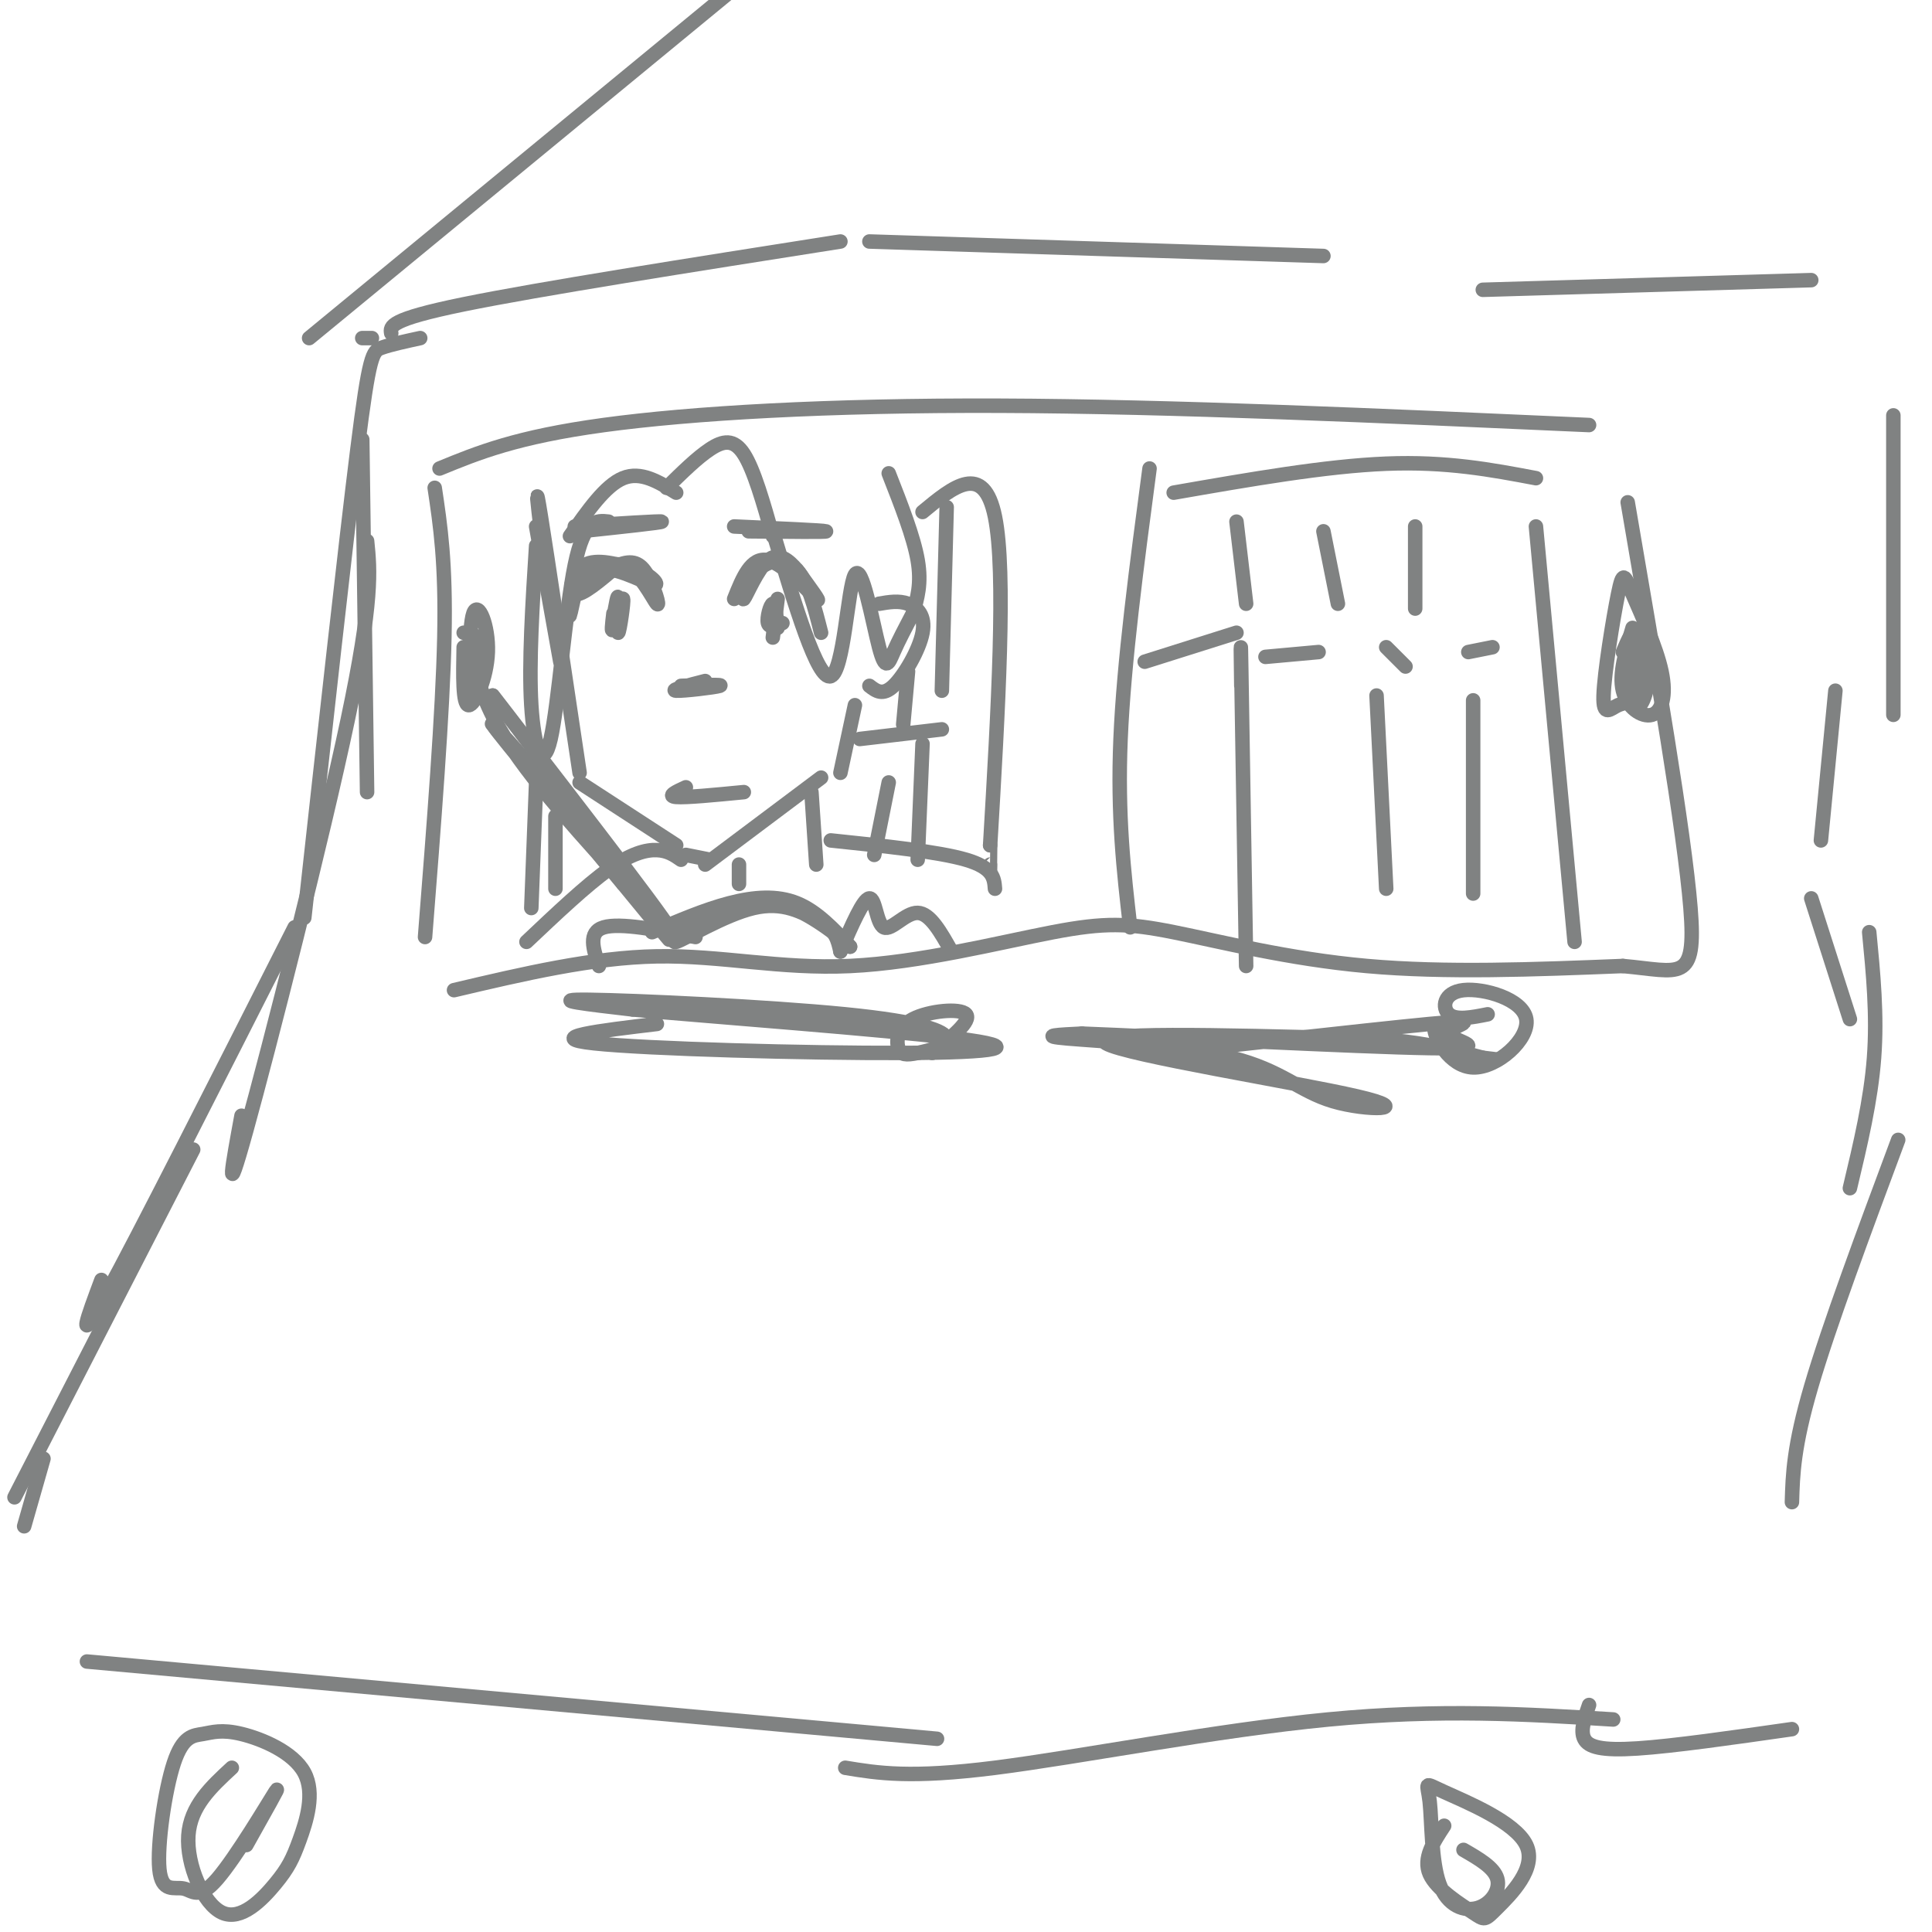 <svg viewBox='0 0 400 400' version='1.1' xmlns='http://www.w3.org/2000/svg' xmlns:xlink='http://www.w3.org/1999/xlink'><g fill='none' stroke='rgb(128,130,130)' stroke-width='3' stroke-linecap='round' stroke-linejoin='round'><path d='M90,101c1.167,7.750 2.333,15.500 2,31c-0.333,15.500 -2.167,38.750 -4,62'/><path d='M91,97c7.956,-3.267 15.911,-6.533 34,-9c18.089,-2.467 46.311,-4.133 82,-4c35.689,0.133 78.844,2.067 122,4'/><path d='M94,205c14.356,-3.382 28.711,-6.765 42,-7c13.289,-0.235 25.511,2.677 40,2c14.489,-0.677 31.244,-4.944 42,-7c10.756,-2.056 15.511,-1.900 25,0c9.489,1.900 23.711,5.543 40,7c16.289,1.457 34.644,0.729 53,0'/><path d='M336,200c11.933,1.067 15.267,3.733 14,-12c-1.267,-15.733 -7.133,-49.867 -13,-84'/><path d='M128,117c-3.778,3.222 -7.556,6.444 -9,6c-1.444,-0.444 -0.556,-4.556 2,-6c2.556,-1.444 6.778,-0.222 11,1'/><path d='M132,118c3.026,1.172 5.089,3.603 3,3c-2.089,-0.603 -8.332,-4.239 -12,-3c-3.668,1.239 -4.762,7.354 -5,9c-0.238,1.646 0.381,-1.177 1,-4'/><path d='M119,123c1.882,-1.962 6.087,-4.865 9,-6c2.913,-1.135 4.533,-0.500 6,2c1.467,2.500 2.779,6.865 2,6c-0.779,-0.865 -3.651,-6.962 -7,-8c-3.349,-1.038 -7.174,2.981 -11,7'/><path d='M127,127c-0.258,2.222 -0.517,4.443 0,3c0.517,-1.443 1.809,-6.552 2,-6c0.191,0.552 -0.718,6.764 -1,7c-0.282,0.236 0.062,-5.504 0,-7c-0.062,-1.496 -0.531,1.252 -1,4'/><path d='M152,124c1.756,-4.400 3.511,-8.800 7,-8c3.489,0.800 8.711,6.800 10,8c1.289,1.200 -1.356,-2.400 -4,-6'/><path d='M165,118c-1.656,-1.953 -3.794,-3.835 -6,-2c-2.206,1.835 -4.478,7.389 -5,8c-0.522,0.611 0.706,-3.720 3,-6c2.294,-2.280 5.656,-2.509 8,0c2.344,2.509 3.672,7.754 5,13'/><path d='M161,130c-0.244,-2.556 -0.489,-5.111 -1,-5c-0.511,0.111 -1.289,2.889 -1,4c0.289,1.111 1.644,0.556 3,0'/><path d='M161,124c0.000,0.000 -1.000,8.000 -1,8'/><path d='M119,109c8.917,-0.583 17.833,-1.167 18,-1c0.167,0.167 -8.417,1.083 -17,2'/><path d='M155,110c8.250,0.083 16.500,0.167 16,0c-0.500,-0.167 -9.750,-0.583 -19,-1'/><path d='M146,141c-3.711,0.956 -7.422,1.911 -6,2c1.422,0.089 7.978,-0.689 9,-1c1.022,-0.311 -3.489,-0.156 -8,0'/><path d='M142,163c-2.000,0.917 -4.000,1.833 -2,2c2.000,0.167 8.000,-0.417 14,-1'/><path d='M111,109c0.000,0.000 5.000,28.000 5,28'/><path d='M112,110c-0.667,-5.667 -1.333,-11.333 0,-3c1.333,8.333 4.667,30.667 8,53'/><path d='M120,162c0.000,0.000 20.000,13.000 20,13'/><path d='M146,179c0.000,0.000 24.000,-18.000 24,-18'/><path d='M174,160c0.000,0.000 3.000,-14.000 3,-14'/><path d='M180,142c1.381,1.065 2.762,2.131 5,0c2.238,-2.131 5.333,-7.458 6,-11c0.667,-3.542 -1.095,-5.298 -3,-6c-1.905,-0.702 -3.952,-0.351 -6,0'/><path d='M138,101c3.156,-3.111 6.311,-6.222 9,-8c2.689,-1.778 4.911,-2.222 7,1c2.089,3.222 4.044,10.111 6,17'/><path d='M140,102c-3.667,-2.250 -7.333,-4.500 -11,-3c-3.667,1.500 -7.333,6.750 -11,12'/><path d='M126,108c-2.518,-0.280 -5.036,-0.560 -7,9c-1.964,9.560 -3.375,28.958 -5,36c-1.625,7.042 -3.464,1.726 -4,-7c-0.536,-8.726 0.232,-20.863 1,-33'/><path d='M160,110c4.640,15.491 9.279,30.982 12,30c2.721,-0.982 3.523,-18.439 5,-21c1.477,-2.561 3.628,9.772 5,15c1.372,5.228 1.963,3.351 3,1c1.037,-2.351 2.518,-5.175 4,-8'/><path d='M142,177c0.000,0.000 5.000,1.000 5,1'/><path d='M168,164c0.000,0.000 1.000,15.000 1,15'/><path d='M172,174c11.167,1.167 22.333,2.333 28,4c5.667,1.667 5.833,3.833 6,6'/><path d='M153,179c0.000,0.000 0.000,4.000 0,4'/><path d='M141,178c-1.378,-0.956 -2.756,-1.911 -5,-2c-2.244,-0.089 -5.356,0.689 -10,4c-4.644,3.311 -10.822,9.156 -17,15'/><path d='M124,200c-1.167,-3.500 -2.333,-7.000 1,-8c3.333,-1.000 11.167,0.500 19,2'/><path d='M135,193c5.444,-2.333 10.889,-4.667 16,-6c5.111,-1.333 9.889,-1.667 14,0c4.111,1.667 7.556,5.333 11,9'/><path d='M176,196c-0.232,-0.350 -6.311,-5.726 -12,-8c-5.689,-2.274 -10.989,-1.444 -16,1c-5.011,2.444 -9.734,6.504 -8,6c1.734,-0.504 9.924,-5.573 16,-7c6.076,-1.427 10.038,0.786 14,3'/><path d='M170,191c3.000,1.500 3.500,3.750 4,6'/><path d='M174,197c2.363,-5.464 4.726,-10.929 6,-11c1.274,-0.071 1.458,5.250 3,6c1.542,0.750 4.440,-3.071 7,-3c2.560,0.071 4.780,4.036 7,8'/><path d='M234,192c-1.333,-11.583 -2.667,-23.167 -2,-39c0.667,-15.833 3.333,-35.917 6,-56'/><path d='M243,102c15.750,-2.750 31.500,-5.500 44,-6c12.500,-0.500 21.750,1.250 31,3'/><path d='M318,109c0.000,0.000 8.000,86.000 8,86'/><path d='M237,137c0.000,0.000 19.000,-6.000 19,-6'/><path d='M262,136c0.000,0.000 11.000,-1.000 11,-1'/><path d='M287,134c0.000,0.000 4.000,4.000 4,4'/><path d='M304,135c0.000,0.000 5.000,-1.000 5,-1'/><path d='M256,108c0.000,0.000 2.000,17.000 2,17'/><path d='M274,110c0.000,0.000 3.000,15.000 3,15'/><path d='M293,109c0.000,0.000 0.000,17.000 0,17'/><path d='M257,142c-0.083,-6.333 -0.167,-12.667 0,-3c0.167,9.667 0.583,35.333 1,61'/><path d='M285,144c0.000,0.000 2.000,40.000 2,40'/><path d='M305,145c0.000,0.000 0.000,40.000 0,40'/><path d='M96,134c-0.115,5.929 -0.231,11.859 1,12c1.231,0.141 3.808,-5.506 4,-11c0.192,-5.494 -2.000,-10.833 -3,-8c-1.000,2.833 -0.808,13.840 0,16c0.808,2.160 2.231,-4.526 2,-8c-0.231,-3.474 -2.115,-3.737 -4,-4'/><path d='M99,141c1.929,5.321 3.857,10.643 13,22c9.143,11.357 25.500,28.750 22,24c-3.500,-4.750 -26.857,-31.643 -31,-36c-4.143,-4.357 10.929,13.821 26,32'/><path d='M129,183c7.783,9.496 14.241,17.236 5,6c-9.241,-11.236 -34.180,-41.448 -32,-39c2.180,2.448 31.480,37.557 36,42c4.520,4.443 -15.740,-21.778 -36,-48'/><path d='M102,144c0.333,0.333 19.167,25.167 38,50'/><path d='M75,91c0.000,0.000 1.000,73.000 1,73'/><path d='M87,70c-3.067,0.667 -6.133,1.333 -8,2c-1.867,0.667 -2.533,1.333 -5,21c-2.467,19.667 -6.733,58.333 -11,97'/><path d='M76,112c0.622,6.111 1.244,12.222 -4,37c-5.244,24.778 -16.356,68.222 -21,85c-4.644,16.778 -2.822,6.889 -1,-3'/><path d='M61,192c-16.167,31.917 -32.333,63.833 -39,76c-6.667,12.167 -3.833,4.583 -1,-3'/><path d='M40,238c0.000,0.000 -37.000,72.000 -37,72'/><path d='M9,302c0.000,0.000 -4.000,14.000 -4,14'/><path d='M18,344c0.000,0.000 176.000,16.000 176,16'/><path d='M175,366c6.733,1.111 13.467,2.222 31,0c17.533,-2.222 45.867,-7.778 69,-10c23.133,-2.222 41.067,-1.111 59,0'/><path d='M48,366c-4.295,3.970 -8.589,7.941 -9,14c-0.411,6.059 3.063,14.207 7,16c3.937,1.793 8.337,-2.770 11,-6c2.663,-3.230 3.589,-5.127 5,-9c1.411,-3.873 3.309,-9.722 1,-14c-2.309,-4.278 -8.824,-6.985 -13,-8c-4.176,-1.015 -6.013,-0.336 -8,0c-1.987,0.336 -4.123,0.331 -6,6c-1.877,5.669 -3.495,17.014 -3,22c0.495,4.986 3.102,3.615 5,4c1.898,0.385 3.088,2.527 7,-2c3.912,-4.527 10.546,-15.722 12,-18c1.454,-2.278 -2.273,4.361 -6,11'/><path d='M299,378c-2.219,3.373 -4.439,6.746 -3,10c1.439,3.254 6.536,6.388 9,8c2.464,1.612 2.293,1.701 5,-1c2.707,-2.701 8.291,-8.193 6,-13c-2.291,-4.807 -12.458,-8.927 -17,-11c-4.542,-2.073 -3.460,-2.097 -3,2c0.460,4.097 0.299,12.315 2,17c1.701,4.685 5.266,5.838 8,5c2.734,-0.838 4.638,-3.668 4,-6c-0.638,-2.332 -3.819,-4.166 -7,-6'/><path d='M329,353c-0.933,2.644 -1.867,5.289 -1,7c0.867,1.711 3.533,2.489 11,2c7.467,-0.489 19.733,-2.244 32,-4'/><path d='M193,218c4.098,-3.325 8.195,-6.649 7,-8c-1.195,-1.351 -7.683,-0.727 -11,1c-3.317,1.727 -3.462,4.559 -3,6c0.462,1.441 1.530,1.491 4,1c2.470,-0.491 6.343,-1.523 6,-3c-0.343,-1.477 -4.900,-3.398 -21,-5c-16.100,-1.602 -43.743,-2.886 -53,-3c-9.257,-0.114 -0.129,0.943 9,2'/><path d='M131,209c16.171,1.467 52.097,4.136 67,6c14.903,1.864 8.781,2.925 -11,3c-19.781,0.075 -53.223,-0.836 -64,-2c-10.777,-1.164 1.112,-2.582 13,-4'/><path d='M280,215c-27.499,-0.728 -54.998,-1.456 -51,1c3.998,2.456 39.494,8.094 52,11c12.506,2.906 2.022,3.078 -5,1c-7.022,-2.078 -10.583,-6.406 -21,-9c-10.417,-2.594 -27.691,-3.456 -34,-4c-6.309,-0.544 -1.655,-0.772 3,-1'/><path d='M224,214c16.739,0.644 57.087,2.754 72,3c14.913,0.246 4.391,-1.370 4,-3c-0.391,-1.630 9.349,-3.272 -4,-2c-13.349,1.272 -49.786,5.458 -56,6c-6.214,0.542 17.796,-2.559 34,-3c16.204,-0.441 24.602,1.780 33,4'/><path d='M307,219c5.500,0.667 2.750,0.333 0,0'/><path d='M304,218c-3.435,-3.263 -6.870,-6.526 -7,-5c-0.130,1.526 3.045,7.843 8,8c4.955,0.157 11.689,-5.844 11,-10c-0.689,-4.156 -8.801,-6.465 -13,-6c-4.199,0.465 -4.485,3.704 -3,5c1.485,1.296 4.743,0.648 8,0'/><path d='M75,70c0.000,0.000 2.000,0.000 2,0'/><path d='M81,69c-0.250,-1.417 -0.500,-2.833 15,-6c15.500,-3.167 46.750,-8.083 78,-13'/><path d='M180,50c0.000,0.000 94.000,3.000 94,3'/><path d='M307,60c0.000,0.000 68.000,-2.000 68,-2'/><path d='M392,86c0.000,0.000 0.000,62.000 0,62'/><path d='M380,143c0.000,0.000 -3.000,31.000 -3,31'/><path d='M64,70c0.000,0.000 96.000,-79.000 96,-79'/><path d='M375,186c0.000,0.000 8.000,25.000 8,25'/><path d='M387,193c0.833,8.583 1.667,17.167 1,26c-0.667,8.833 -2.833,17.917 -5,27'/><path d='M393,236c-7.167,19.250 -14.333,38.500 -18,51c-3.667,12.500 -3.833,18.250 -4,24'/><path d='M189,127c0.917,-3.083 1.833,-6.167 1,-11c-0.833,-4.833 -3.417,-11.417 -6,-18'/><path d='M191,106c6.333,-5.250 12.667,-10.500 15,1c2.333,11.500 0.667,39.750 -1,68'/><path d='M205,175c-0.167,12.000 -0.083,8.000 0,4'/><path d='M178,153c0.000,0.000 17.000,-2.000 17,-2'/><path d='M196,105c0.000,0.000 -1.000,38.000 -1,38'/><path d='M188,139c0.000,0.000 -1.000,11.000 -1,11'/><path d='M191,154c0.000,0.000 -1.000,24.000 -1,24'/><path d='M184,162c0.000,0.000 -3.000,15.000 -3,15'/><path d='M111,162c0.000,0.000 -1.000,26.000 -1,26'/><path d='M115,169c0.000,0.000 0.000,15.000 0,15'/><path d='M338,130c-1.420,4.773 -2.840,9.546 -2,13c0.840,3.454 3.939,5.587 6,5c2.061,-0.587 3.085,-3.896 2,-9c-1.085,-5.104 -4.280,-12.005 -6,-16c-1.720,-3.995 -1.965,-5.084 -3,0c-1.035,5.084 -2.859,16.341 -3,21c-0.141,4.659 1.400,2.719 3,2c1.600,-0.719 3.257,-0.218 4,-4c0.743,-3.782 0.570,-11.849 0,-11c-0.570,0.849 -1.538,10.613 -1,14c0.538,3.387 2.582,0.396 3,-3c0.418,-3.396 -0.791,-7.198 -2,-11'/><path d='M339,131c-0.833,-1.167 -1.917,1.417 -3,4'/></g>
</svg>